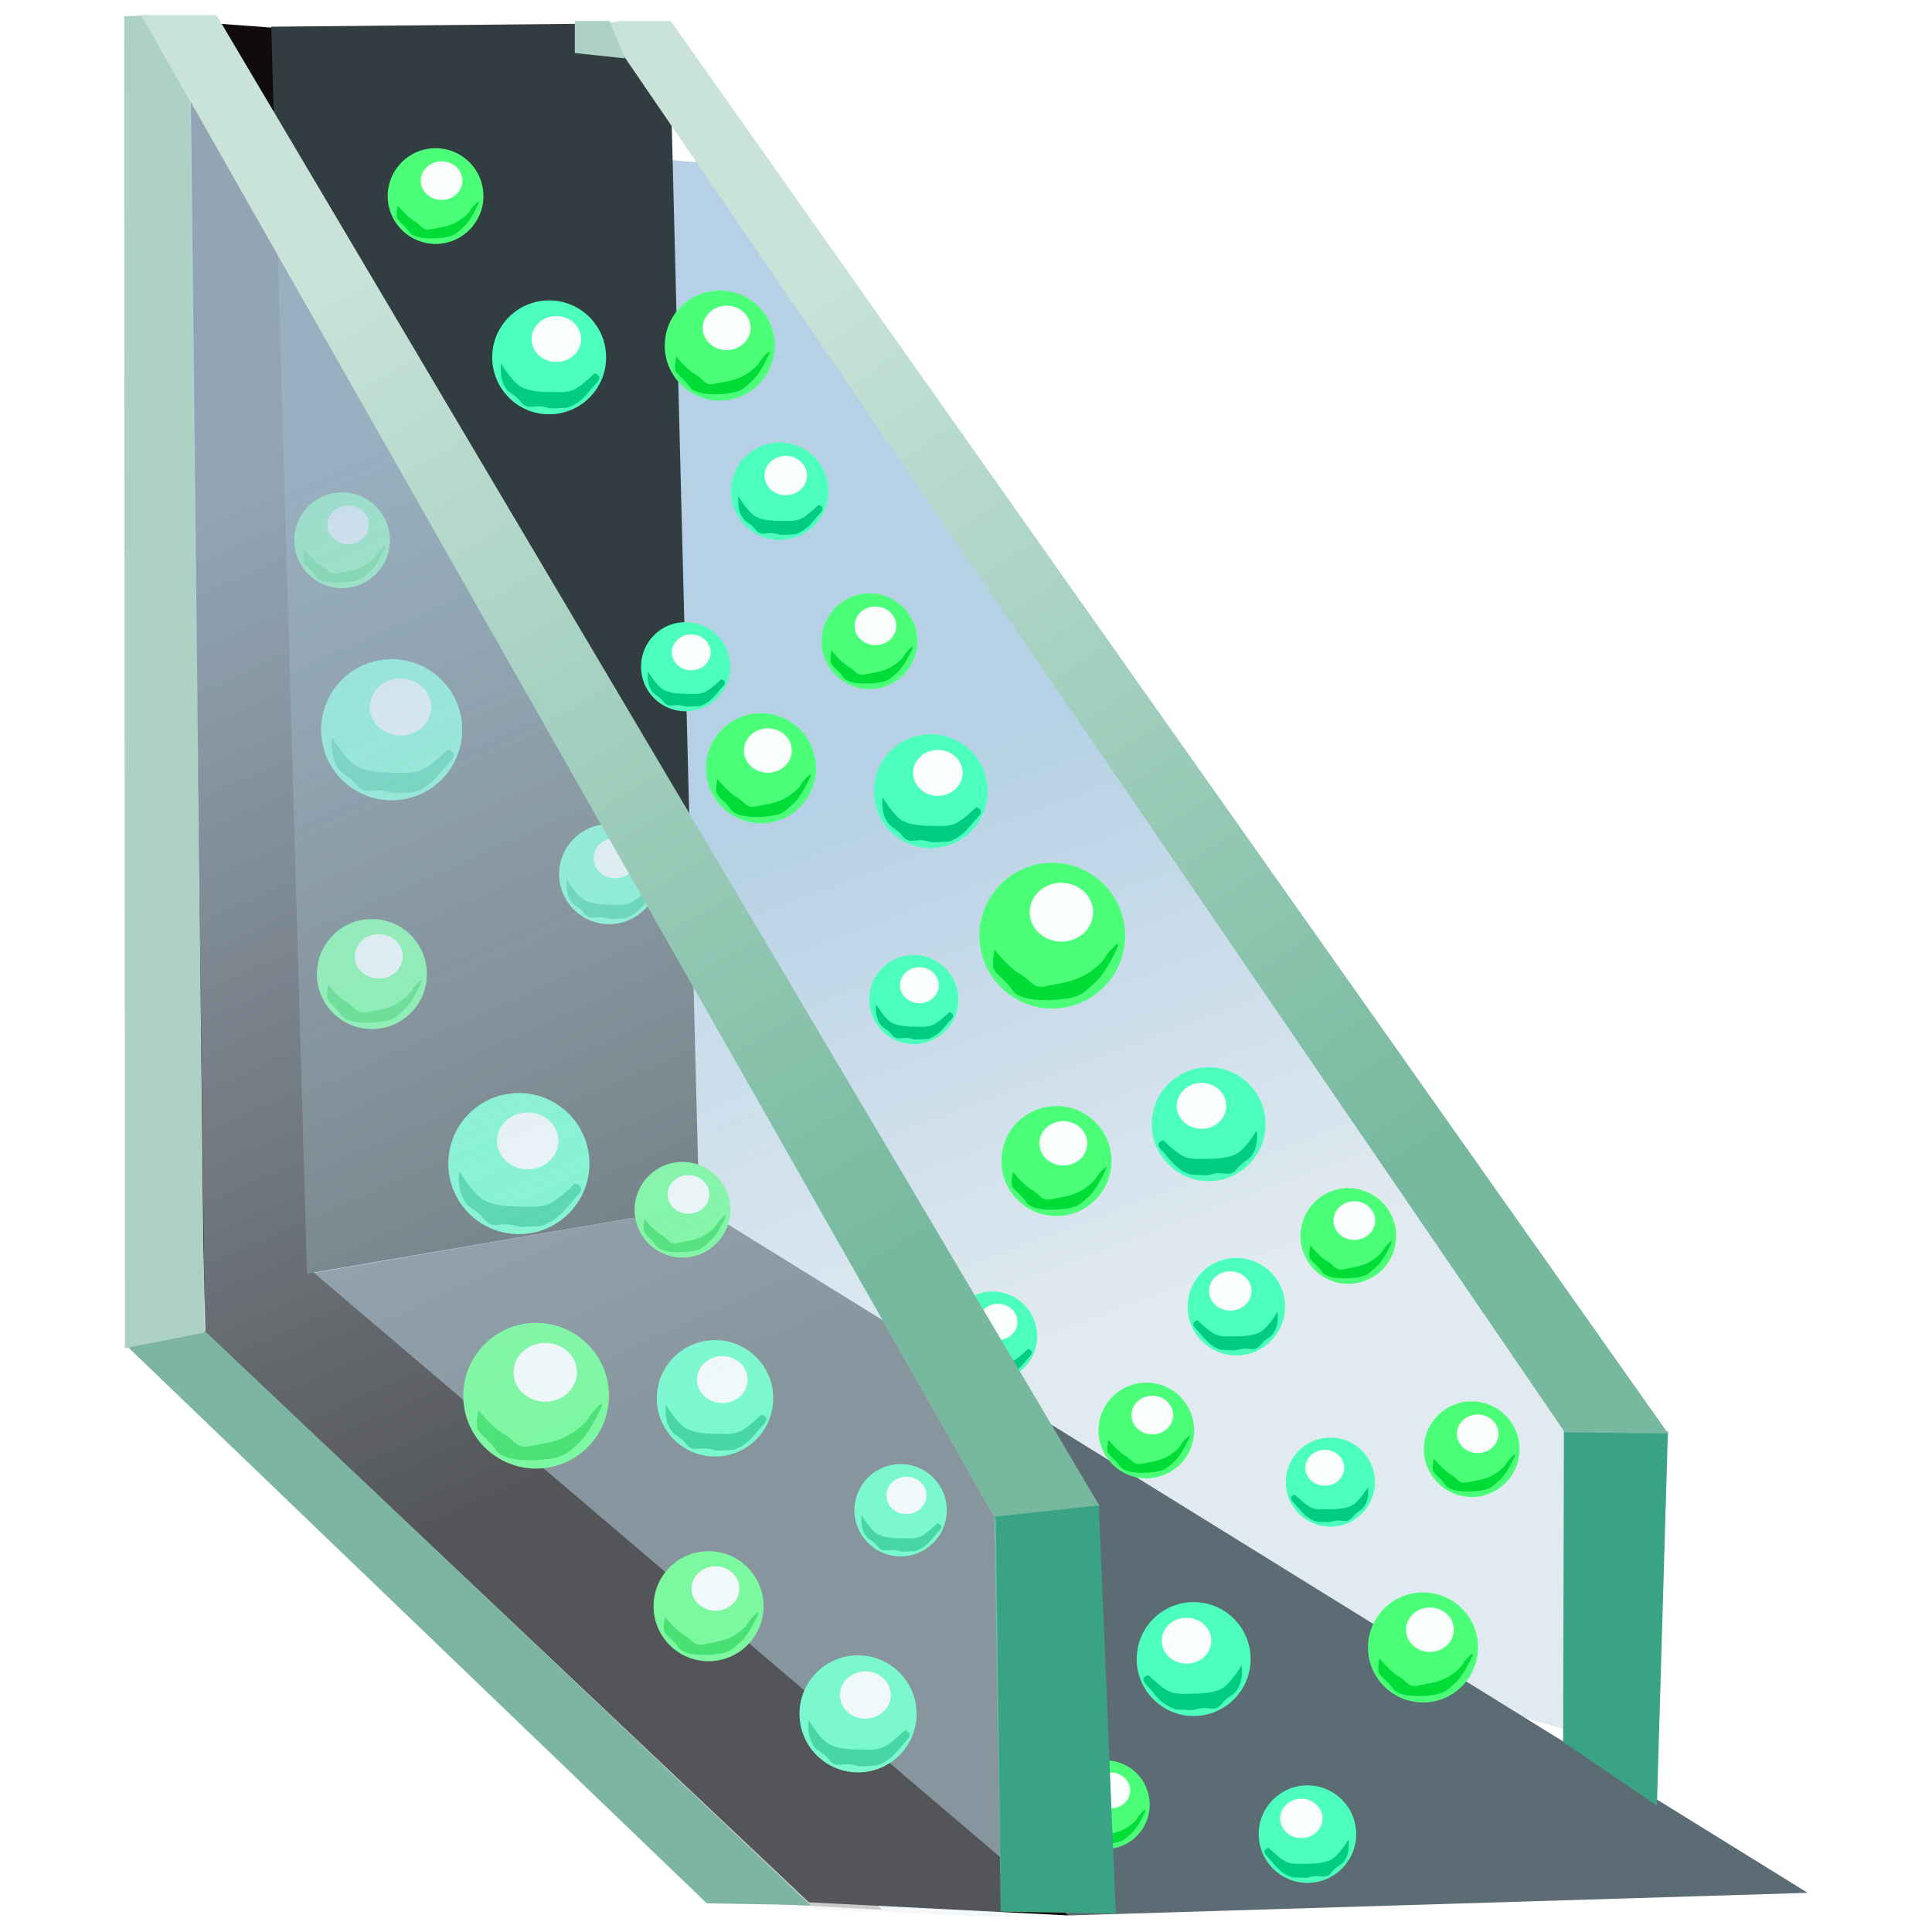 <?xml version="1.0" encoding="UTF-8" standalone="no"?>
<!-- Created with Inkscape (http://www.inkscape.org/) -->

<svg
   xmlns:dc="http://purl.org/dc/elements/1.1/"
   xmlns:cc="http://creativecommons.org/ns#"
   xmlns:rdf="http://www.w3.org/1999/02/22-rdf-syntax-ns#"
   xmlns:svg="http://www.w3.org/2000/svg"
   xmlns="http://www.w3.org/2000/svg"
   xmlns:xlink="http://www.w3.org/1999/xlink"
   xmlns:sodipodi="http://sodipodi.sourceforge.net/DTD/sodipodi-0.dtd"
   xmlns:inkscape="http://www.inkscape.org/namespaces/inkscape"
   width="120"
   height="120"
   viewBox="0 0 31.75 31.75"
   version="1.1"
   id="svg56026"
   inkscape:version="0.92.2 5c3e80d, 2017-08-06"
   sodipodi:docname="glass-argon.svg">
  <defs
     id="defs56020">
    <linearGradient
       id="linearGradient56775">
      <stop
         style="stop-color:#b6d1e5;stop-opacity:1;"
         offset="0"
         id="stop56771" />
      <stop
         style="stop-color:#deeaf3;stop-opacity:0.427;"
         offset="1"
         id="stop56773" />
    </linearGradient>
    <linearGradient
       id="linearGradient56711">
      <stop
         style="stop-color:#77b99f;stop-opacity:1;"
         offset="0"
         id="stop56707" />
      <stop
         style="stop-color:#c9e3d9;stop-opacity:1;"
         offset="1"
         id="stop56709" />
    </linearGradient>
    <linearGradient
       id="linearGradient56701">
      <stop
         style="stop-color:#77b99f;stop-opacity:1;"
         offset="0"
         id="stop56697" />
      <stop
         style="stop-color:#c9e3d9;stop-opacity:1;"
         offset="1"
         id="stop56699" />
    </linearGradient>
    <linearGradient
       id="linearGradient56675">
      <stop
         style="stop-color:#b6d1e5;stop-opacity:1;"
         offset="0"
         id="stop56671" />
      <stop
         style="stop-color:#e1eaf0;stop-opacity:1;"
         offset="1"
         id="stop56673" />
    </linearGradient>
    <linearGradient
       inkscape:collect="always"
       xlink:href="#linearGradient56675"
       id="linearGradient56679"
       gradientUnits="userSpaceOnUse"
       x1="-9.166"
       y1="10.678"
       x2="-12.851"
       y2="20.505" />
    <linearGradient
       inkscape:collect="always"
       xlink:href="#linearGradient56701"
       id="linearGradient56705"
       gradientUnits="userSpaceOnUse"
       x1="-8.686"
       y1="19.268"
       x2="1.47"
       y2="1.896" />
    <linearGradient
       inkscape:collect="always"
       xlink:href="#linearGradient56711"
       id="linearGradient56715"
       gradientUnits="userSpaceOnUse"
       x1="-17.773"
       y1="17.531"
       x2="-7.083"
       y2="2.029" />
    <linearGradient
       inkscape:collect="always"
       xlink:href="#linearGradient56775"
       id="linearGradient56779"
       gradientUnits="userSpaceOnUse"
       x1="47.574"
       y1="5.571"
       x2="40.157"
       y2="22.141"
       gradientTransform="matrix(0.504,0,0,0.504,-10.653,1.345)" />
    <filter
       inkscape:collect="always"
       style="color-interpolation-filters:sRGB"
       id="filter11778"
       x="-0.249"
       width="1.498"
       y="-0.268"
       height="1.536">
      <feGaussianBlur
         inkscape:collect="always"
         stdDeviation="0.069"
         id="feGaussianBlur11780" />
    </filter>
    <filter
       inkscape:collect="always"
       style="color-interpolation-filters:sRGB"
       id="filter11808"
       x="-0.126"
       width="1.251"
       y="-0.283"
       height="1.565">
      <feGaussianBlur
         inkscape:collect="always"
         stdDeviation="0.124"
         id="feGaussianBlur11810" />
    </filter>
    <filter
       inkscape:collect="always"
       style="color-interpolation-filters:sRGB"
       id="filter11843"
       x="-0.121"
       width="1.242"
       y="-0.269"
       height="1.538">
      <feGaussianBlur
         inkscape:collect="always"
         stdDeviation="0.119"
         id="feGaussianBlur11845" />
    </filter>
  </defs>
  <sodipodi:namedview
     id="base"
     pagecolor="#ffffff"
     bordercolor="#666666"
     borderopacity="1.0"
     inkscape:pageopacity="0.0"
     inkscape:pageshadow="2"
     inkscape:zoom="2.8"
     inkscape:cx="-5.5996959"
     inkscape:cy="23.030801"
     inkscape:document-units="mm"
     inkscape:current-layer="layer24"
     showgrid="false"
     units="px"
     inkscape:snap-nodes="false"
     inkscape:window-width="1920"
     inkscape:window-height="992"
     inkscape:window-x="0"
     inkscape:window-y="1"
     inkscape:window-maximized="1" />
  <g
     inkscape:groupmode="layer"
     id="layer23"
     inkscape:label="new"
     style="display:inline"
     transform="translate(0.134,14.686)" />
  <g
     inkscape:groupmode="layer"
     id="layer24"
     inkscape:label="new 1"
     style="display:inline"
     transform="translate(0.134,14.686)">
    <g
       id="g12049"
       transform="matrix(1.84,0,0,1.84,2.152,-14.581)">
      <g
         transform="matrix(-1,0,0,1,14.771,8.9583329e-8)"
         id="g9239"
         style="display:inline">
        <g
           id="g56794"
           transform="matrix(0.504,0,0,0.504,12.261,1.345)">
          <path
             inkscape:connector-curvature="0"
             id="path56682"
             d="M 4.544,20.605 2.673,20.204 -8.185,31.06 l 2.572,-0.135 z"
             style="display:inline;opacity:1;fill:#c3b9b8;fill-opacity:1;stroke:none;stroke-width:1.768;stroke-miterlimit:4;stroke-dasharray:none;stroke-dashoffset:0;stroke-opacity:1"
             sodipodi:nodetypes="ccccc" />
          <path
             sodipodi:nodetypes="cccccc"
             inkscape:connector-curvature="0"
             id="path56669"
             d="M -20.316,27.876 3.969,20.789 4.259,-0.661 -4.914,0.094 -20.316,22.584 Z"
             style="display:inline;opacity:1;fill:url(#linearGradient56679);fill-opacity:1;stroke:none;stroke-width:1.768;stroke-miterlimit:4;stroke-dasharray:none;stroke-dashoffset:0;stroke-opacity:1" />
          <path
             sodipodi:nodetypes="ccccc"
             inkscape:connector-curvature="0"
             id="path56639"
             d="M -24.589,30.761 -4.944,18.6 2.038,19.803 -11.493,31.162 Z"
             style="display:inline;opacity:1;fill:#5c6c75;fill-opacity:1;stroke:none;stroke-width:1.768;stroke-miterlimit:4;stroke-dasharray:none;stroke-dashoffset:0;stroke-opacity:1" />
          <path
             sodipodi:nodetypes="ccccccc"
             inkscape:connector-curvature="0"
             id="path56641"
             d="M -11.493,31.162 2.005,19.669 2.405,-2.276 4.412,-2.424 3.804,20.827 -6.89,30.929 Z"
             style="display:inline;opacity:1;fill:#100c0d;fill-opacity:1;stroke:none;stroke-width:1.768;stroke-miterlimit:4;stroke-dasharray:none;stroke-dashoffset:0;stroke-opacity:1" />
          <path
             sodipodi:nodetypes="ccccc"
             inkscape:connector-curvature="0"
             id="path56643"
             d="M -4.944,18.6 -4.413,-2.375 2.638,-2.309 2.005,19.789 Z"
             style="display:inline;opacity:1;fill:#323d41;fill-opacity:1;stroke:none;stroke-width:1.768;stroke-miterlimit:4;stroke-dasharray:none;stroke-dashoffset:0;stroke-opacity:1" />
          <path
             inkscape:connector-curvature="0"
             id="path56657"
             d="M 4.811,-2.381 Z"
             style="opacity:1;fill:#77b99f;fill-opacity:1;stroke:none;stroke-width:1.768;stroke-miterlimit:4;stroke-dasharray:none;stroke-dashoffset:0;stroke-opacity:1" />
          <path
             sodipodi:nodetypes="ccccc"
             inkscape:connector-curvature="0"
             id="path56663"
             d="m -21.917,29.216 1.662,-1.132 -0.014,-5.547 -1.843,0.047 z"
             style="opacity:1;fill:#3aa285;fill-opacity:1;stroke:none;stroke-width:1.768;stroke-miterlimit:4;stroke-dasharray:none;stroke-dashoffset:0;stroke-opacity:1" />
          <path
             sodipodi:nodetypes="cccccc"
             inkscape:connector-curvature="0"
             id="path56665"
             d="M -22.117,22.623 -4.441,-2.41 h 0.898 l 0.32,0.055 -17.062,24.955 z"
             style="opacity:1;fill:url(#linearGradient56715);fill-opacity:1;stroke:none;stroke-width:1.768;stroke-miterlimit:4;stroke-dasharray:none;stroke-dashoffset:0;stroke-opacity:1" />
          <path
             sodipodi:nodetypes="ccccc"
             inkscape:connector-curvature="0"
             id="path56667"
             d="m -3.355,-2.412 0.614,0.003 v 0.567 l -0.887,0.094 z"
             style="opacity:1;fill:#add1c5;fill-opacity:1;stroke:none;stroke-width:1.768;stroke-miterlimit:4;stroke-dasharray:none;stroke-dashoffset:0;stroke-opacity:1" />
          <path
             sodipodi:nodetypes="ccccc"
             inkscape:connector-curvature="0"
             id="path56661"
             d="M 3.827,20.789 -6.922,30.98 -5.08,30.947 5.197,21.072 Z"
             style="opacity:1;fill:#7cb6a3;fill-opacity:1;stroke:none;stroke-width:1.768;stroke-miterlimit:4;stroke-dasharray:none;stroke-dashoffset:0;stroke-opacity:1" />
        </g>
        <path
           transform="matrix(0.504,0,0,0.504,12.261,1.345)"
           sodipodi:nodetypes="cccccc"
           inkscape:connector-curvature="0"
           id="path56659"
           d="M 4.811,-2.514 5.244,-2.493 5.231,21.108 3.824,20.833 4.063,-1.039 Z"
           style="display:inline;opacity:1;fill:#add1c5;fill-opacity:1;stroke:none;stroke-width:1.768;stroke-miterlimit:4;stroke-dasharray:none;stroke-dashoffset:0;stroke-opacity:1" />
      </g>
      <g
         transform="matrix(0.46,0,0,0.46,8.48,1.331)"
         id="g11815"
         style="display:inline">
        <circle
           style="opacity:1;fill:#4cffbd;fill-opacity:1;stroke:none;stroke-width:0.178;stroke-miterlimit:4;stroke-dasharray:none;stroke-dashoffset:0;stroke-opacity:1"
           id="path11726"
           cx="-13.531"
           cy="11.151"
           r="1.37" />
        <ellipse
           style="opacity:1;fill:#fafffd;fill-opacity:1;stroke:none;stroke-width:0.252;stroke-miterlimit:4;stroke-dasharray:none;stroke-dashoffset:0;stroke-opacity:1;filter:url(#filter11778)"
           id="path11728"
           cx="-13.316"
           cy="10.426"
           rx="0.331"
           ry="0.307"
           transform="matrix(1.801,0,0,1.801,10.623,-8.067)" />
        <path
           style="opacity:1;fill:#00cd82;fill-opacity:1;stroke:none;stroke-width:0.178;stroke-miterlimit:4;stroke-dasharray:none;stroke-dashoffset:0;stroke-opacity:1;filter:url(#filter11808)"
           d="m -14.686,11.3 c 0,0 0.236,0.402 0.449,0.543 0.213,0.142 0.614,0.142 0.803,0.142 0.189,0 0.378,0.024 0.567,-0.094 0.189,-0.118 0.425,-0.354 0.425,-0.354 0,0 0.236,0.047 0.047,0.236 -0.189,0.189 -0.331,0.472 -0.709,0.591 -0.52,0.024 -0.331,0.024 -0.567,-0.024 -0.236,-0.047 -0.378,0.094 -0.543,-0.118 -0.165,-0.213 -0.283,-0.165 -0.402,-0.402 -0.118,-0.236 -0.071,-0.52 -0.071,-0.52 z"
           id="path11786"
           inkscape:connector-curvature="0"
           sodipodi:nodetypes="cssccscccscc" />
      </g>
      <use
         height="100%"
         width="100%"
         transform="matrix(0.807,0,0,0.807,1.842,-2.079)"
         id="use11857"
         xlink:href="#g11815"
         y="0"
         x="0"
         style="display:inline" />
      <use
         height="100%"
         width="100%"
         transform="matrix(0.856,0,0,0.856,2.586,1.647)"
         id="use11859"
         xlink:href="#use11857"
         y="0"
         x="0"
         style="display:inline" />
      <use
         height="100%"
         width="100%"
         transform="translate(1.136,3.875)"
         id="use11861"
         xlink:href="#g11815"
         y="0"
         x="0"
         style="display:inline" />
      <use
         height="100%"
         width="100%"
         transform="matrix(0.879,0,0,0.879,0.979,4.995)"
         id="use11863"
         xlink:href="#use11857"
         y="0"
         x="0"
         style="display:inline" />
      <use
         height="100%"
         width="100%"
         transform="matrix(0.894,0,0,0.894,3.868,4.949)"
         id="use11866"
         xlink:href="#use11863"
         y="0"
         x="0"
         style="display:inline" />
      <use
         height="100%"
         width="100%"
         transform="translate(3.408,3.875)"
         id="use11868"
         xlink:href="#use11857"
         y="0"
         x="0"
         style="display:inline" />
      <use
         height="100%"
         width="100%"
         transform="matrix(0.783,0,0,0.783,1.383,3.382)"
         id="use11870"
         xlink:href="#use11868"
         y="0"
         x="0"
         style="display:inline" />
      <use
         height="100%"
         width="100%"
         transform="translate(-2.038,-2.973)"
         id="use11872"
         xlink:href="#use11870"
         y="0"
         x="0"
         style="display:inline" />
      <use
         height="100%"
         width="100%"
         transform="matrix(0.825,0,0,0.825,3.283,7.102)"
         id="use11874"
         xlink:href="#g11815"
         y="0"
         x="0"
         style="display:inline" />
      <use
         height="100%"
         width="100%"
         transform="matrix(0.793,0,0,0.793,2.722,3.573)"
         id="use11876"
         xlink:href="#use11874"
         y="0"
         x="0"
         style="display:inline" />
      <use
         height="100%"
         width="100%"
         transform="matrix(1.268,0,0,1.268,-2.203,-1.781)"
         id="use11878"
         xlink:href="#use11876"
         y="0"
         x="0"
         style="display:inline" />
      <use
         height="100%"
         width="100%"
         transform="matrix(-1,0,0,1,13.215,6.849)"
         id="use11880"
         xlink:href="#use11857"
         y="0"
         x="0"
         style="display:inline" />
      <use
         height="100%"
         width="100%"
         transform="matrix(-1,0,0,1,15.521,7.283)"
         id="use11882"
         xlink:href="#use11859"
         y="0"
         x="0"
         style="display:inline" />
      <use
         height="100%"
         width="100%"
         transform="matrix(-1,0,0,1,16.489,7.751)"
         id="use11884"
         xlink:href="#use11868"
         y="0"
         x="0"
         style="display:inline" />
      <use
         height="100%"
         width="100%"
         transform="matrix(-1,0,0,1,15.521,7.283)"
         id="use11886"
         xlink:href="#use11872"
         y="0"
         x="0"
         style="display:inline" />
      <use
         height="100%"
         width="100%"
         transform="translate(0.635,4.711)"
         id="use11916"
         xlink:href="#use11882"
         y="0"
         x="0"
         style="display:inline" />
      <g
         transform="matrix(0.475,0,0,0.475,9.973,4.823)"
         id="g11850"
         style="display:inline">
        <circle
           r="1.37"
           cy="15.97"
           cx="-13.531"
           id="circle11782"
           style="opacity:1;fill:#4cff78;fill-opacity:1;stroke:none;stroke-width:0.178;stroke-miterlimit:4;stroke-dasharray:none;stroke-dashoffset:0;stroke-opacity:1" />
        <ellipse
           transform="matrix(1.801,0,0,1.801,10.623,-3.248)"
           ry="0.307"
           rx="0.331"
           cy="10.426"
           cx="-13.316"
           id="ellipse11784"
           style="opacity:1;fill:#fafffd;fill-opacity:1;stroke:none;stroke-width:0.252;stroke-miterlimit:4;stroke-dasharray:none;stroke-dashoffset:0;stroke-opacity:1;filter:url(#filter11778)" />
        <path
           style="opacity:1;fill:#00dd36;fill-opacity:1;stroke:none;stroke-width:0.178;stroke-miterlimit:4;stroke-dasharray:none;stroke-dashoffset:0;stroke-opacity:1;filter:url(#filter11843)"
           d="m -14.615,16.237 c 0,0 0.26,0.331 0.472,0.449 0.213,0.118 0.236,0.283 0.472,0.236 0.236,-0.047 0.449,-0.071 0.661,-0.165 0.213,-0.094 0.425,-0.283 0.472,-0.378 0.047,-0.094 0.354,-0.425 0.213,-0.142 -0.142,0.283 -0.26,0.496 -0.425,0.638 -0.165,0.142 -0.213,0.236 -0.543,0.283 -0.331,0.047 -0.85,0.047 -0.992,-0.165 -0.142,-0.213 -0.331,-0.307 -0.354,-0.425 -0.024,-0.118 0.024,-0.331 0.024,-0.331 z"
           id="path11817"
           inkscape:connector-curvature="0" />
      </g>
      <use
         height="100%"
         width="100%"
         transform="matrix(0.755,0,0,0.755,2.409,4.92)"
         id="use11888"
         xlink:href="#g11850"
         y="0"
         x="0"
         style="display:inline" />
      <use
         height="100%"
         width="100%"
         transform="matrix(0.87,0,0,0.87,0.428,-1.683)"
         id="use11890"
         xlink:href="#use11888"
         y="0"
         x="0"
         style="display:inline" />
      <use
         height="100%"
         width="100%"
         transform="translate(-3.007,-5.646)"
         id="use11892"
         xlink:href="#use11888"
         y="0"
         x="0"
         style="display:inline" />
      <use
         height="100%"
         width="100%"
         transform="translate(-2.205,-9.054)"
         id="use11894"
         xlink:href="#use11890"
         y="0"
         x="0"
         style="display:inline" />
      <use
         height="100%"
         width="100%"
         transform="translate(0.1,-11.259)"
         id="use11896"
         xlink:href="#use11888"
         y="0"
         x="0"
         style="display:inline" />
      <use
         height="100%"
         width="100%"
         transform="translate(4.61,-4.109)"
         id="use11898"
         xlink:href="#g11850"
         y="0"
         x="0"
         style="display:inline" />
      <use
         height="100%"
         width="100%"
         transform="translate(3.107,-3.976)"
         id="use11900"
         xlink:href="#use11888"
         y="0"
         x="0"
         style="display:inline" />
      <use
         height="100%"
         width="100%"
         transform="translate(4.143,1.971)"
         id="use11902"
         xlink:href="#use11890"
         y="0"
         x="0"
         style="display:inline" />
      <use
         height="100%"
         width="100%"
         transform="translate(7.049,2.138)"
         id="use11904"
         xlink:href="#use11890"
         y="0"
         x="0"
         style="display:inline" />
      <use
         height="100%"
         width="100%"
         transform="translate(9.388,6.014)"
         id="use11906"
         xlink:href="#use11892"
         y="0"
         x="0"
         style="display:inline" />
      <use
         height="100%"
         width="100%"
         transform="translate(0.468,-7.484)"
         id="use11908"
         xlink:href="#use11888"
         y="0"
         x="0"
         style="display:inline" />
      <use
         height="100%"
         width="100%"
         transform="translate(1.67,-5.078)"
         id="use11910"
         xlink:href="#use11890"
         y="0"
         x="0"
         style="display:inline" />
      <use
         height="100%"
         width="100%"
         transform="translate(-3.04,-5.98)"
         id="use11912"
         xlink:href="#use11890"
         y="0"
         x="0"
         style="display:inline" />
      <use
         height="100%"
         width="100%"
         transform="translate(5.947,0.234)"
         id="use11914"
         xlink:href="#use11890"
         y="0"
         x="0"
         style="display:inline" />
      <use
         height="100%"
         width="100%"
         transform="matrix(0.927,0,0,0.927,4.131,6.098)"
         id="use11918"
         xlink:href="#use11890"
         y="0"
         x="0"
         style="display:inline" />
      <path
         sodipodi:nodetypes="ccccc"
         inkscape:connector-curvature="0"
         id="path56655"
         d="M -12.044,23.912 3.608,-2.514 H 4.944 L -10.19,24.129 Z"
         style="display:inline;opacity:1;fill:url(#linearGradient56705);fill-opacity:1;stroke:none;stroke-width:1.768;stroke-miterlimit:4;stroke-dasharray:none;stroke-dashoffset:0;stroke-opacity:1"
         transform="matrix(-0.504,0,0,0.504,2.51,1.345)" />
      <path
         sodipodi:nodetypes="ccccc"
         inkscape:connector-curvature="0"
         id="path56653"
         d="m -12.328,31.128 2.038,-0.033 0.117,-6.999 -1.854,-0.2 z"
         style="display:inline;opacity:1;fill:#3aa285;fill-opacity:1;stroke:none;stroke-width:1.768;stroke-miterlimit:4;stroke-dasharray:none;stroke-dashoffset:0;stroke-opacity:1"
         transform="matrix(-0.504,0,0,0.504,2.51,1.345)" />
      <path
         style="display:inline;opacity:0.773;fill:url(#linearGradient56779);fill-opacity:1;stroke:none;stroke-width:0.891;stroke-miterlimit:4;stroke-dasharray:none;stroke-dashoffset:0;stroke-opacity:1"
         d="M 14.319,0.839 14.184,11.827 8.739,16.997 7.073,17.064 7.119,13.513 Z"
         id="path56767"
         inkscape:connector-curvature="0"
         sodipodi:nodetypes="cccccc"
         transform="matrix(-1,0,0,1,14.771,0)" />
    </g>
  </g>
  <g
     inkscape:groupmode="layer"
     id="layer25"
     inkscape:label="new 2"
     transform="translate(0.134,14.686)"
     style="display:inline" />
</svg>
